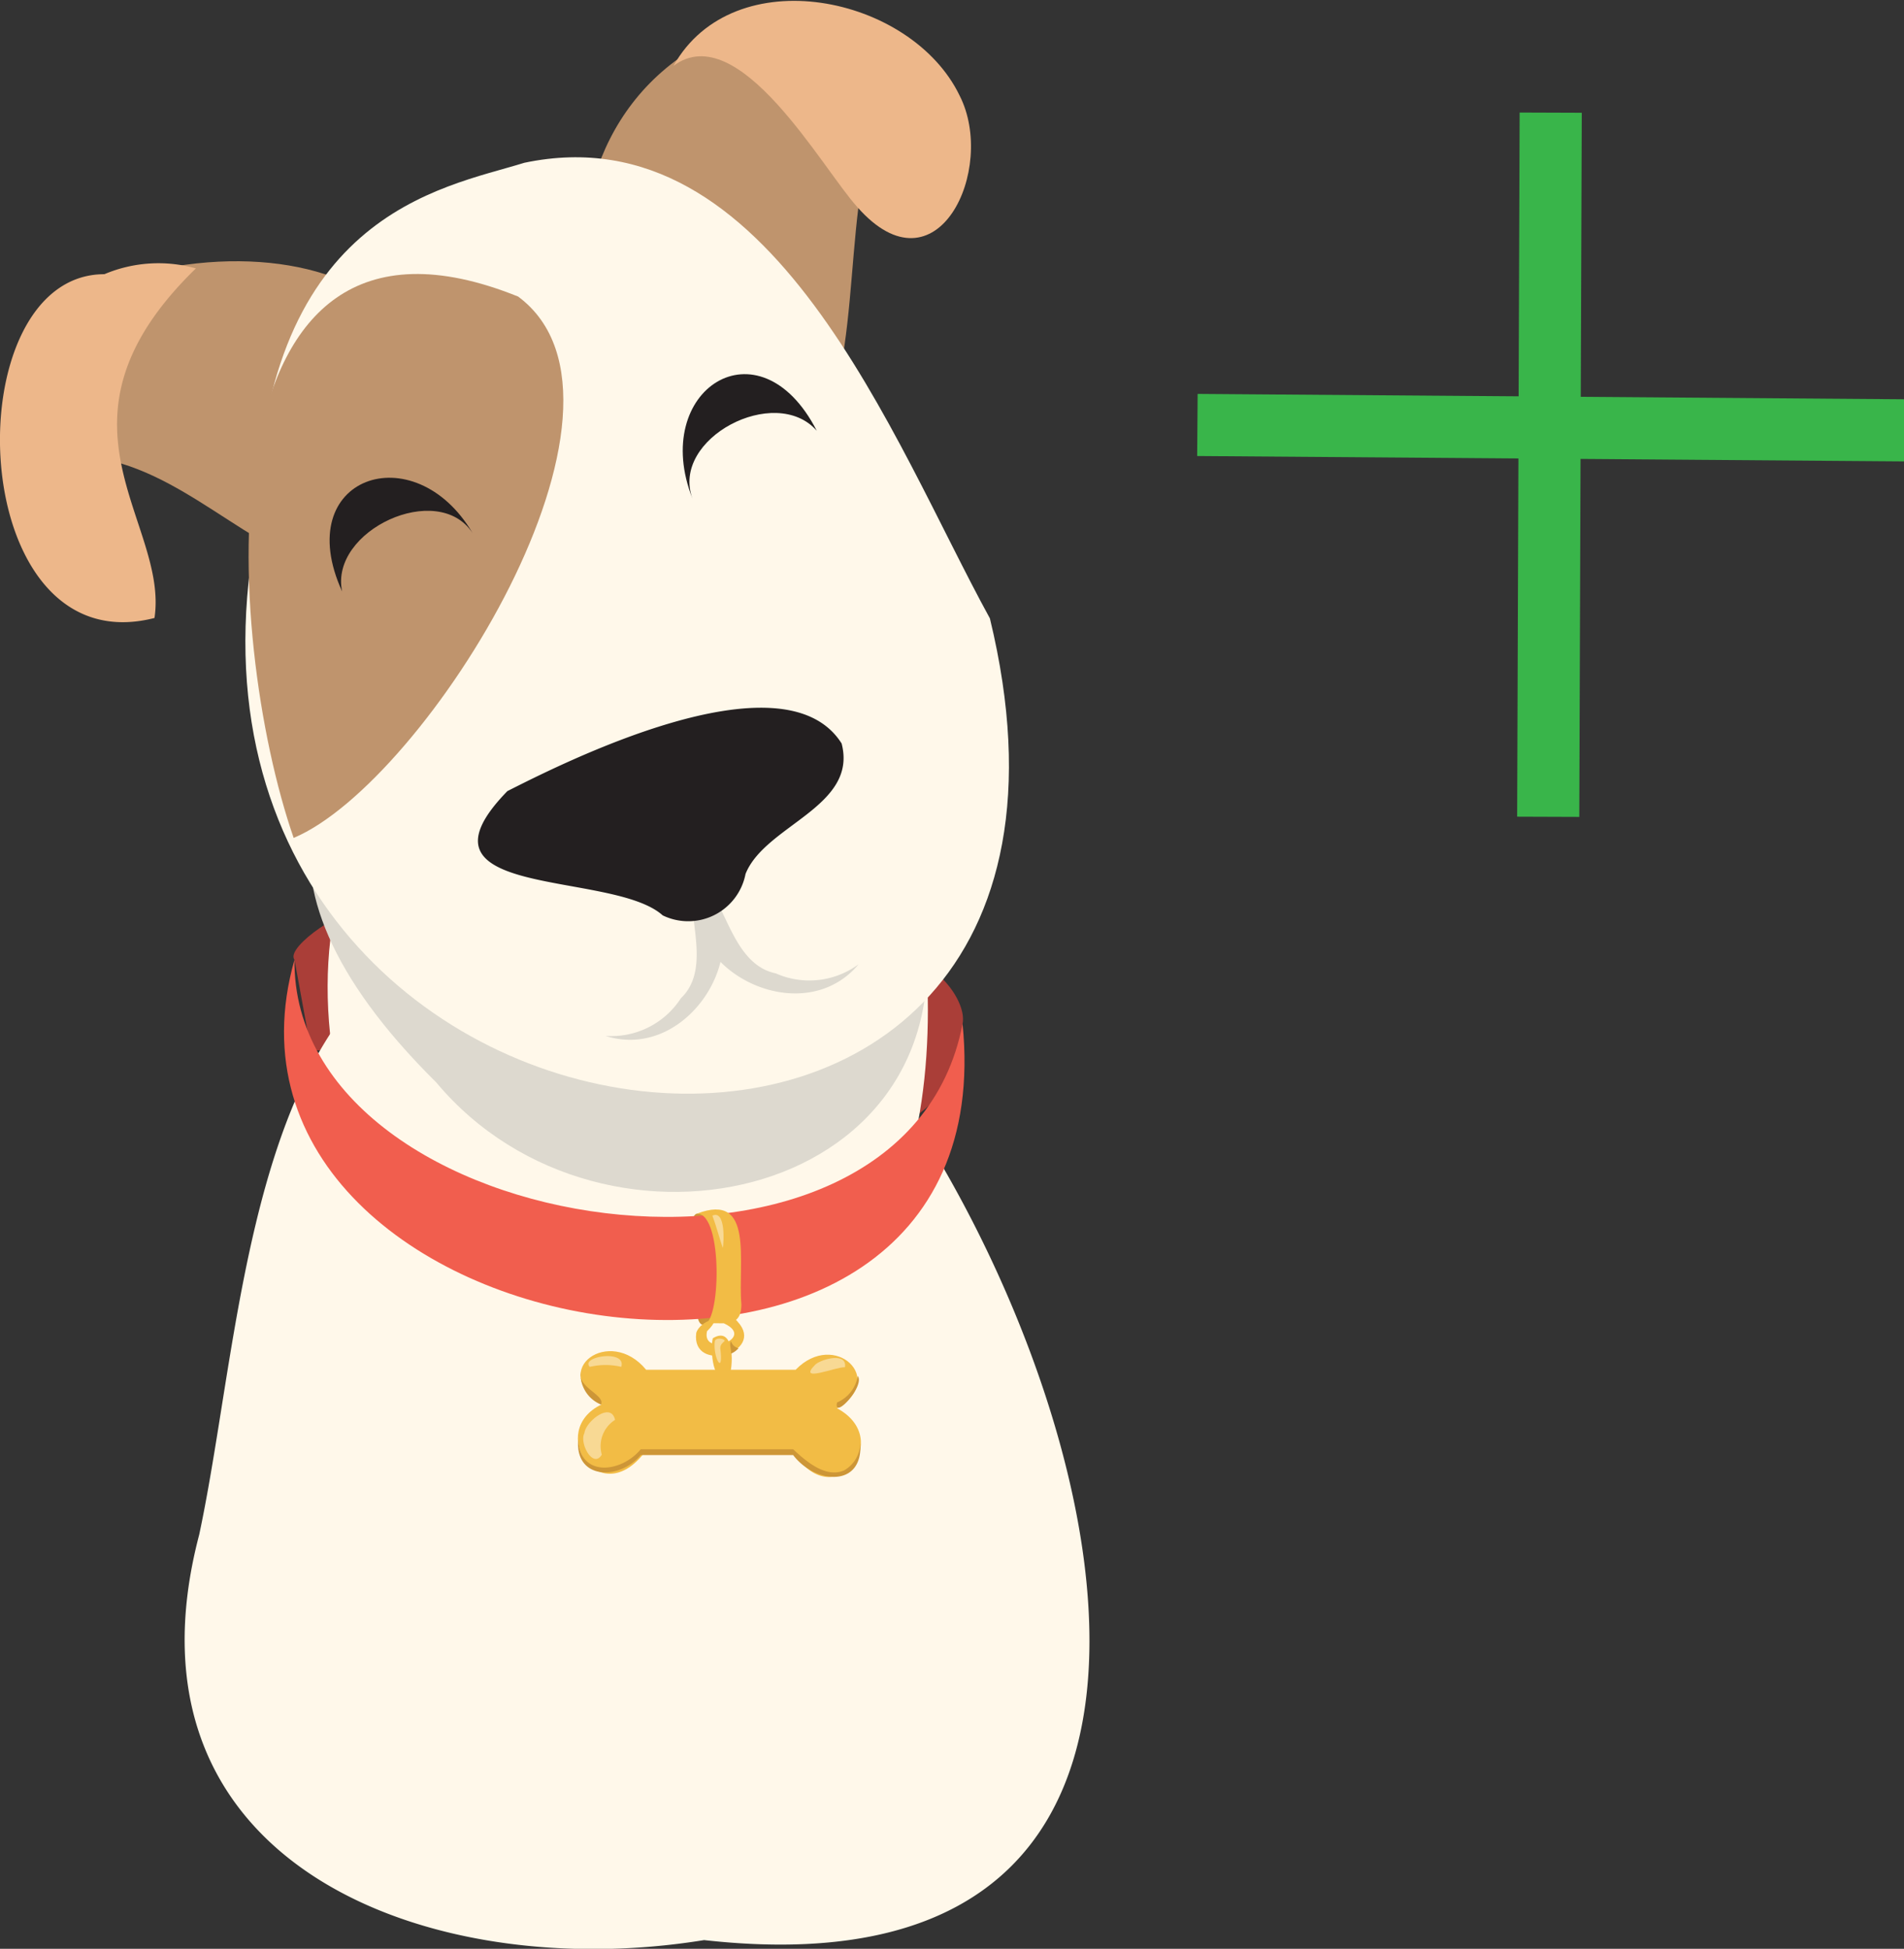 <svg xmlns="http://www.w3.org/2000/svg" viewBox="0 0 45.97 47.05"><rect x="0" y="0" width="45.97" height="47.05" fill="#333333" stroke="none"/><defs><style>.cls-1{fill:#aa3e38;}.cls-10,.cls-2{fill:#fff8ea;}.cls-3{fill:#ddd9cf;}.cls-4{fill:#bf946d;}.cls-5{fill:#edb78a;}.cls-6{fill:#231f20;}.cls-7{fill:#cd9637;}.cls-8{fill:#f15e4e;}.cls-9{fill:#f2bc45;}.cls-10{opacity:0.48;}.cls-11{fill:none;stroke:#39b54a;stroke-miterlimit:10;stroke-width:1.5px;}</style></defs><g id="Layer_2" data-name="Layer 2"><g id="Layer_1-2" data-name="Layer 1"><path class="cls-1" d="M23.24,24.72c.12-.63-.84-1.67-1.37-1.45,0,.83-.85,3.18.27,3.65a2.53,2.53,0,0,0,1.1-2.2Z"/><path class="cls-1" d="M7.11,23.17c-.24-.31,1.36-1.37,1.53-1.08l-.23,3.27h-.9l-.4-2.19Z"/><path class="cls-2" d="M4.81,37.05C2.72,45,10.34,47.92,17,46.84c14.2,1.59,9.37-14.69,3.67-21.75a7.19,7.19,0,0,0-6.34-3.16C6,21.39,6.05,31.23,4.81,37.05Z"/><path class="cls-2" d="M8.06,22.11C7,28,11.69,35.73,18.16,32.86c5.34-2.64,4.72-10.39,3.08-15.4C15.28,7.76,6.51,9.89,8.06,22.11Z"/><path class="cls-3" d="M10.53,26.13C14.6,31,23.6,28.9,22.25,21.87,19.2,12.28.18,15.89,10.53,26.13Z"/><path class="cls-4" d="M2,7.05C.88,7.4.79,10.54,1.68,11c2.36,0,4,2.06,6,2.69C13.77,8.31,8,4.67,2,7.05Z"/><path class="cls-4" d="M16.87,1.1c1.65-1.51,3.23-.18,4.76.69-1.43,2.66-.69,6-1.78,8.68C14.47,13.49,11.61,4.12,16.87,1.1Z"/><path class="cls-2" d="M23.9,14.93c-2.34-4.26-5.25-12.26-11.24-11-2,.62-6.41,1.22-6.5,9C3.27,29.12,28,31.84,23.9,14.93Z"/><path class="cls-4" d="M12.51,7.16C4.67,4,5.42,15.41,7.09,20.23,10.28,18.89,16,9.75,12.51,7.16Z"/><path class="cls-5" d="M20.7,5c1.92,2.18,3.37-.92,2.47-2.69C22-.12,17.71-1,16.26,1.59,17.84.41,19.86,4.08,20.7,5Z"/><path class="cls-5" d="M2.52,6.62c-3.66,0-3.4,9.48,1.21,8.3.35-2.34-2.82-4.73,1-8.44A3.35,3.35,0,0,0,2.52,6.62Z"/><path class="cls-3" d="M16.44,24.1a2,2,0,0,1-1.82.91c2.08.66,3.82-2.33,2.22-3.72C16.42,21.8,17.27,23.31,16.44,24.1Z"/><path class="cls-3" d="M18.73,23.5a2,2,0,0,0,2-.22c-1.4,1.68-4.48.09-3.87-2C17.5,21.5,17.6,23.27,18.73,23.5Z"/><path class="cls-6" d="M12.25,19.1C9.69,21.73,14.78,21,16,22.1a1.41,1.41,0,0,0,2-1c.47-1.18,2.72-1.62,2.32-3.15C18.9,15.7,13.46,18.49,12.25,19.1Z"/><path class="cls-6" d="M8.26,14.28c-.31-1.47,2.31-2.69,3.15-1.41C10,10.48,7,11.51,8.26,14.28Z"/><path class="cls-6" d="M19.72,10.4c-1-1.14-3.54.19-3,1.64C15.68,9.42,18.33,7.69,19.72,10.4Z"/><path class="cls-7" d="M16.83,29.3c-.35.07,0,2.24,0,2.44.08.48.33.12.53.09a5.48,5.48,0,0,0,.06-2.42A1.16,1.16,0,0,0,16.83,29.3Z"/><path class="cls-8" d="M7.11,23.17c-.07,6.8,14.7,9,16.13,1.55C24.38,36,4.4,32.75,7.11,23.17Z"/><path class="cls-9" d="M20.21,34c1.21-.7-.06-1.9-1-.93H15.6c-.88-1.07-2.37,0-1.08.84-1.31.63-.09,2.54,1,1.21h3.68C20.16,36.56,21.6,34.75,20.21,34Z"/><path class="cls-7" d="M14.51,33.91c.11-.23-.57-.41-.49-.78A.79.79,0,0,0,14.51,33.91Z"/><path class="cls-7" d="M20.21,33.86c-.1.44.68-.39.5-.64A.84.84,0,0,1,20.21,33.86Z"/><path class="cls-7" d="M20.38,35.5c-.44.19-.91-.21-1.23-.51H15.47c-.47.57-1.48.69-1.51-.25-.09,1,1,1,1.51.39h3.68c.52.69,1.7.81,1.62-.3A.77.77,0,0,1,20.38,35.5Z"/><path class="cls-10" d="M14.11,34.6c-.13.24.21.87.42.52a.75.75,0,0,1,.32-.84C14.75,33.83,14.14,34.32,14.11,34.6Z"/><path class="cls-10" d="M14.24,33A1.66,1.66,0,0,1,15,33C15.13,32.57,14,32.75,14.24,33Z"/><path class="cls-10" d="M19.69,32.94c-.47.47.51.05.71.07C20.46,32.65,19.86,32.8,19.69,32.94Z"/><path class="cls-9" d="M16.83,29.3c.64,0,.57,2.74.14,2.68.36-.12.93.18.93-.49C17.81,30.48,18.22,28.77,16.83,29.3Z"/><path class="cls-10" d="M17.2,29.35c.09.24.17.54.25.78C17.48,30,17.52,29.2,17.2,29.35Z"/><path class="cls-9" d="M16.81,32.18c-.13,1,1.69.48,1-.27-.11-.17-.63-.13-.31.05.74.36-.57.81-.43.18C17.53,31.69,16.9,31.88,16.81,32.18Z"/><path class="cls-9" d="M17.21,32.31c-.07.26,0,1.23.41.88C17.71,32.9,17.72,32,17.21,32.31Z"/><path class="cls-7" d="M17.65,32.68a.46.46,0,0,0,.18-.13.24.24,0,0,1-.18-.17C17.6,32.46,17.66,32.58,17.65,32.68Z"/><path class="cls-10" d="M17.26,32.37c-.06.38.22.89.13.18,0-.09.06-.13.1-.17S17.32,32.27,17.26,32.37Z"/><path class="cls-11" d="M37.38,19.72l.06-17Z"/><path class="cls-11" d="M28.91,10.26,46,10.39Z"/></g></g></svg>